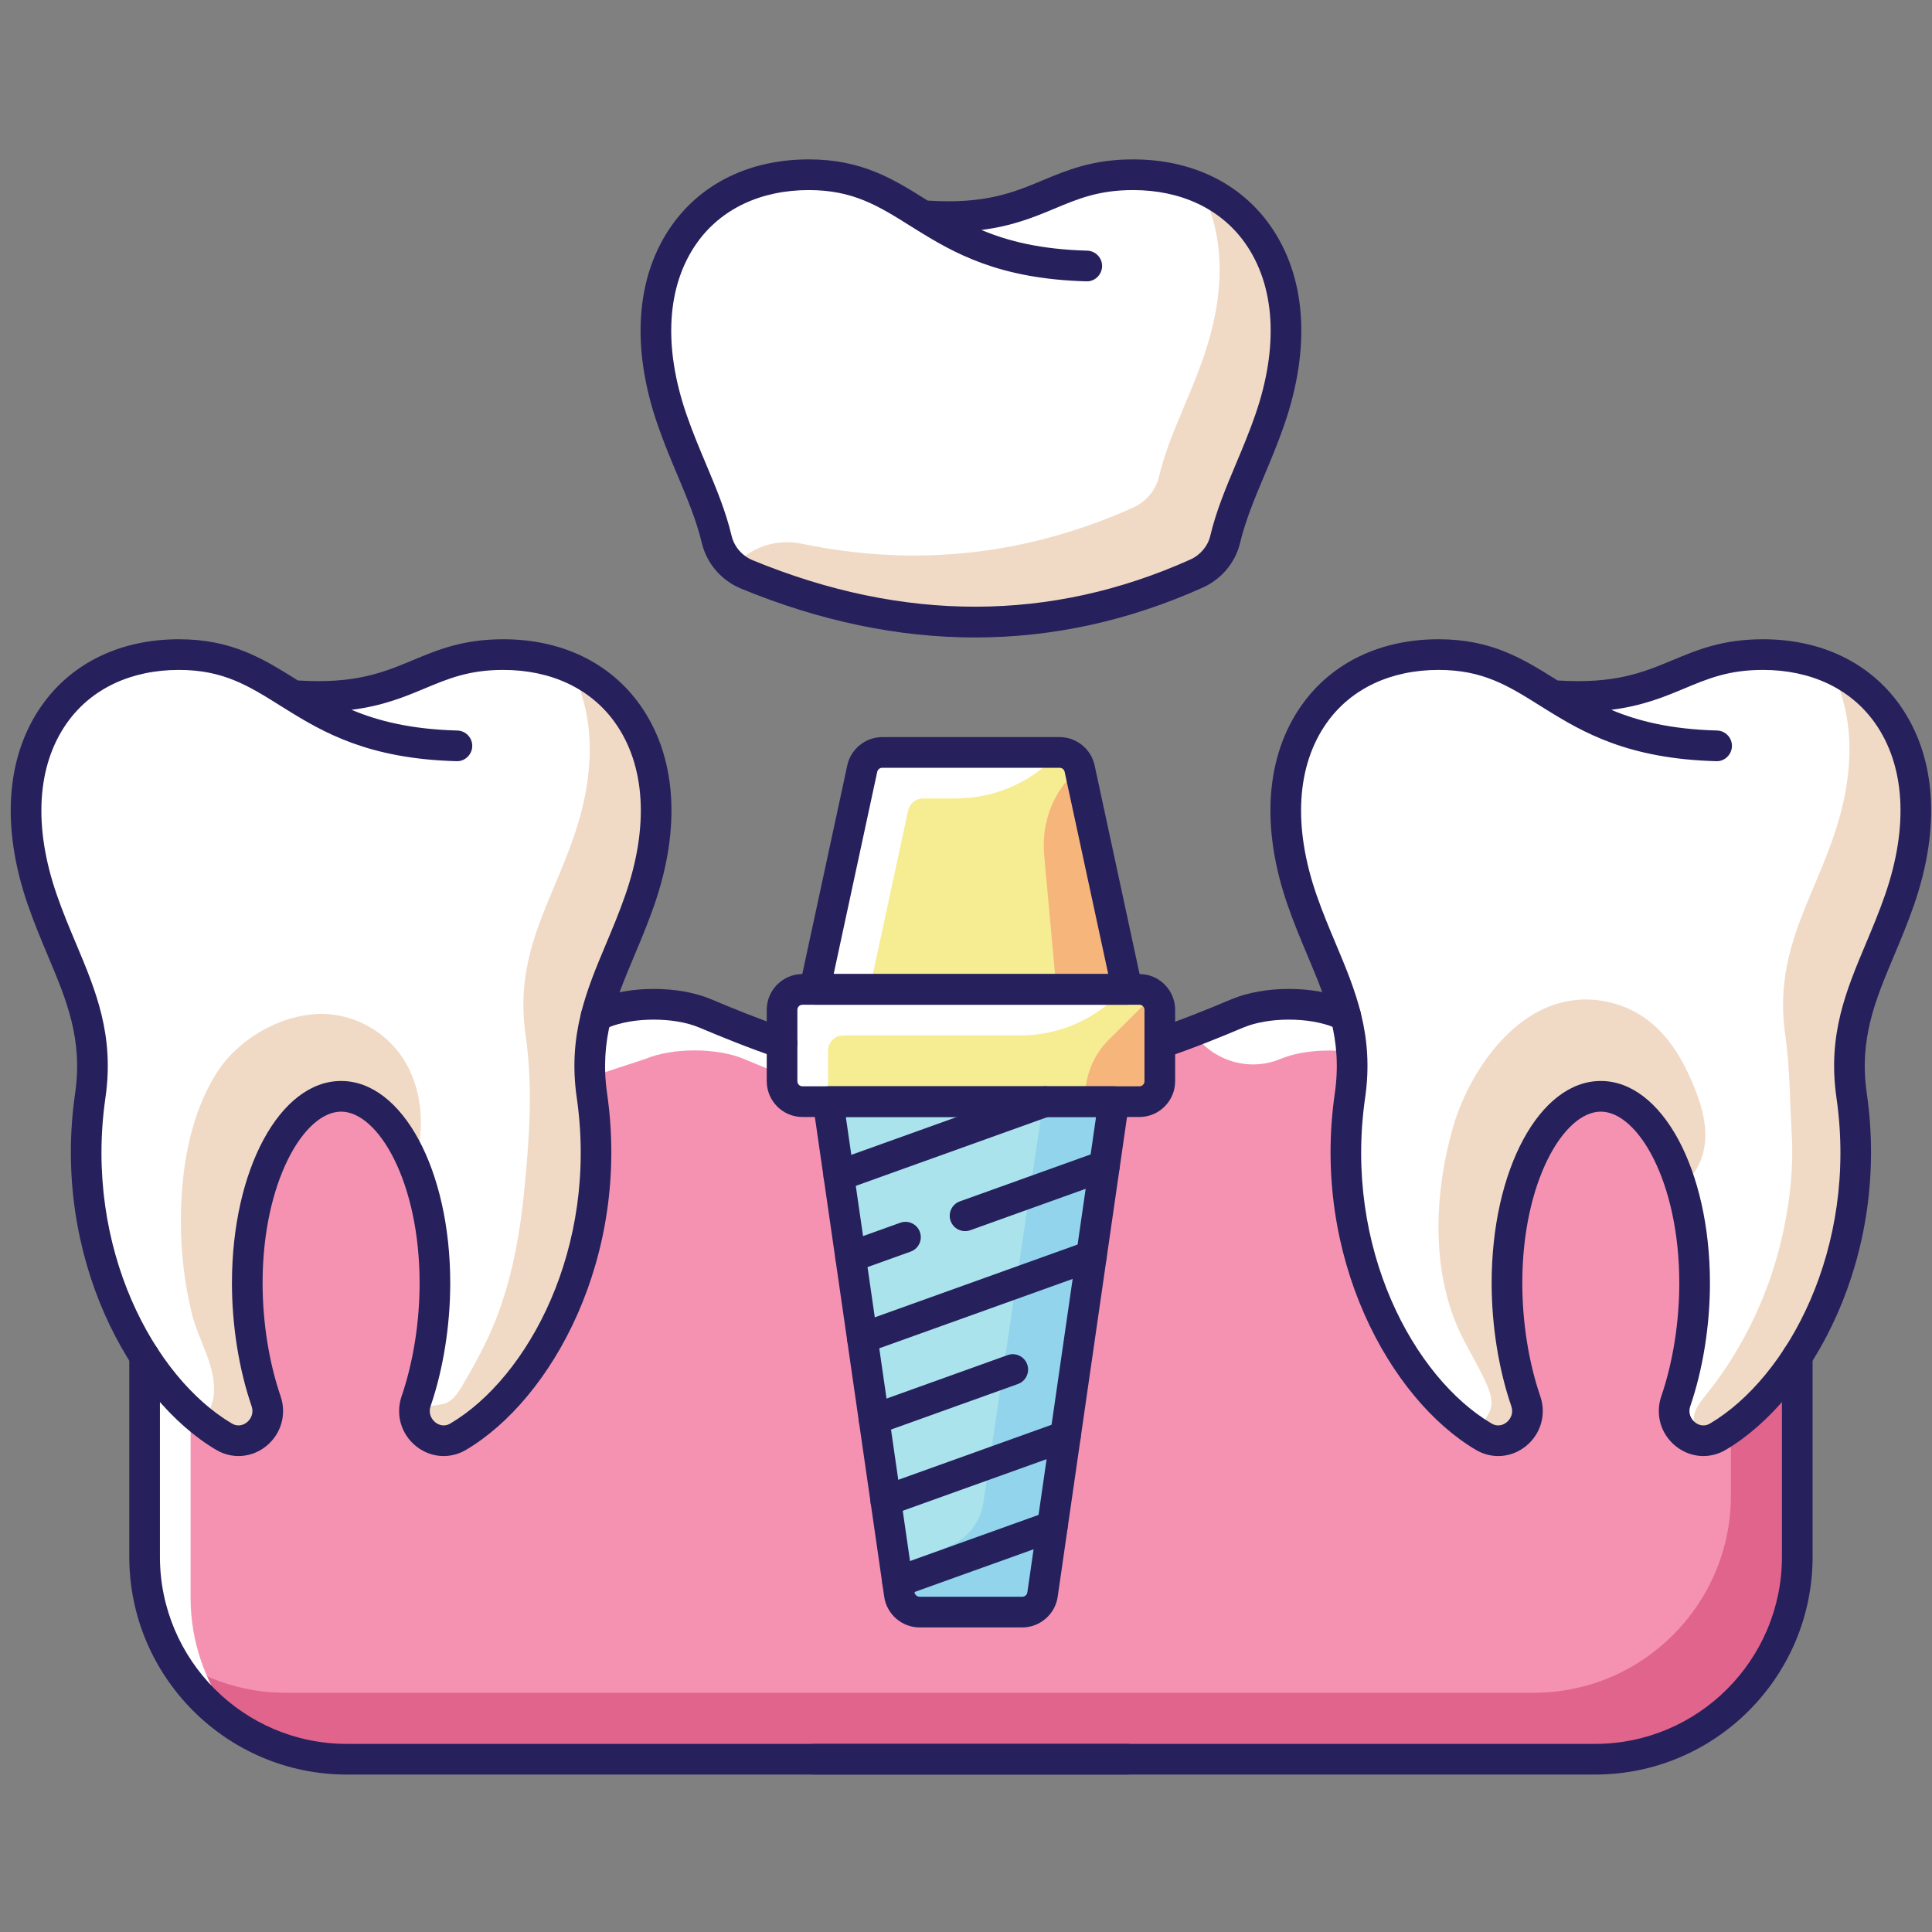 <svg xmlns="http://www.w3.org/2000/svg" xmlns:xlink="http://www.w3.org/1999/xlink" width="500" viewBox="0 0 375 375" height="500" preserveAspectRatio="xMidYMid meet"><rect x="0" y="0" width="375" height="375" fill="#808080" stroke="none"/><defs><clipPath id="141f07588a"><path d="M 124 30.938 L 253 30.938 L 253 124 L 124 124 Z M 124 30.938 " clip-rule="nonzero"></path></clipPath><clipPath id="f3ec841304"><path d="M 246.539 124.07 L 374.836 124.07 L 374.836 282.711 L 246.539 282.711 Z M 246.539 124.07 " clip-rule="nonzero"></path></clipPath><clipPath id="3e78201119"><path d="M 25.078 260.375 L 221.816 260.375 L 221.816 344.438 L 25.078 344.438 Z M 25.078 260.375 " clip-rule="nonzero"></path></clipPath><clipPath id="13548178fb"><path d="M 155.125 260.375 L 351.863 260.375 L 351.863 344.438 L 155.125 344.438 Z M 155.125 260.375 " clip-rule="nonzero"></path></clipPath></defs><path fill="#ffffff" d="M 219.938 34.906 C 212.914 34.906 208.562 36.723 203.957 38.645 C 198.574 40.891 193.059 43.223 182.961 43.031 C 189.398 46.777 197.395 50.27 210.969 50.637 C 211.52 50.652 211.949 51.109 211.934 51.66 C 211.922 52.207 211.438 52.617 210.918 52.625 C 194.398 52.176 185.902 47.258 178.617 42.711 C 178.602 42.703 178.59 42.695 178.574 42.688 C 178.281 42.504 177.992 42.32 177.699 42.141 C 171.504 38.258 166.148 34.906 156.984 34.906 C 147.023 34.906 138.746 38.84 133.672 45.98 C 127.398 54.805 126.594 67.305 131.402 81.18 C 132.594 84.621 133.922 87.781 135.207 90.84 C 137.137 95.43 138.957 99.766 140.078 104.461 C 140.73 107.203 142.703 109.488 145.355 110.582 C 175.172 122.859 204.27 122.805 231.84 110.426 C 234.352 109.297 236.223 107.066 236.844 104.457 C 237.961 99.766 239.785 95.426 241.715 90.836 C 243 87.777 244.328 84.617 245.52 81.18 C 250.328 67.305 249.52 54.805 243.25 45.98 C 238.176 38.84 229.895 34.906 219.938 34.906 " fill-opacity="1" fill-rule="nonzero"></path><path fill="#ffffff" d="M 219.938 34.906 C 212.914 34.906 208.562 36.723 203.957 38.645 C 198.574 40.891 193.059 43.223 182.961 43.031 C 189.398 46.777 197.395 50.27 210.969 50.637 C 211.52 50.652 211.949 51.109 211.934 51.66 C 211.922 52.207 211.438 52.617 210.918 52.625 C 194.398 52.176 185.902 47.258 178.617 42.711 C 178.602 42.703 178.59 42.695 178.574 42.688 C 178.281 42.504 177.992 42.32 177.699 42.141 C 171.504 38.258 166.148 34.906 156.984 34.906 C 147.023 34.906 138.746 38.84 133.672 45.98 C 127.398 54.805 126.594 67.305 131.402 81.18 C 132.594 84.621 133.922 87.781 135.207 90.84 C 137.137 95.43 138.957 99.766 140.078 104.461 C 140.73 107.203 142.703 109.488 145.355 110.582 C 175.172 122.859 204.27 122.805 231.84 110.426 C 234.352 109.297 236.223 107.066 236.844 104.457 C 237.961 99.766 239.785 95.426 241.715 90.836 C 243 87.777 244.328 84.617 245.52 81.18 C 250.328 67.305 249.52 54.805 243.25 45.98 C 238.176 38.84 229.895 34.906 219.938 34.906 " fill-opacity="1" fill-rule="nonzero"></path><path fill="#f1dac5" d="M 243.25 45.98 C 240.75 42.465 237.465 39.73 233.594 37.859 C 237.734 46.312 237.781 57.273 233.625 69.27 C 232.434 72.711 231.105 75.871 229.82 78.926 C 227.891 83.516 226.066 87.852 224.949 92.547 C 224.328 95.16 222.457 97.387 219.945 98.516 C 199.258 107.805 177.707 110.137 155.641 105.539 C 151.094 104.594 146.375 105.93 143.094 109.215 C 143.773 109.77 144.527 110.238 145.355 110.582 C 175.172 122.859 204.27 122.805 231.84 110.426 C 234.352 109.297 236.223 107.066 236.844 104.457 C 237.961 99.762 239.785 95.426 241.715 90.836 C 243 87.781 244.328 84.621 245.52 81.18 C 250.328 67.305 249.52 54.805 243.25 45.98 " fill-opacity="1" fill-rule="nonzero"></path><path fill="#abe3ed" d="M 163.914 228.852 L 165.902 242.613 L 175.418 239.199 C 175.934 239.016 176.5 239.281 176.684 239.797 C 176.871 240.316 176.602 240.883 176.086 241.066 L 166.195 244.617 L 168.18 258.383 L 210.957 243.031 L 213.164 227.762 L 187.652 236.918 C 187.539 236.957 187.426 236.977 187.316 236.977 C 186.91 236.977 186.527 236.727 186.383 236.32 C 186.195 235.805 186.465 235.234 186.98 235.051 L 213.484 225.539 L 215.035 214.824 L 203.008 214.824 L 163.914 228.852 " fill-opacity="1" fill-rule="nonzero"></path><path fill="#f6ec91" d="M 155.766 212.84 L 221.156 212.84 C 222.797 212.84 224.129 211.504 224.129 209.859 L 224.129 196.008 C 224.129 194.367 222.797 193.031 221.156 193.031 L 155.766 193.031 C 154.125 193.031 152.789 194.367 152.789 196.008 L 152.789 209.859 C 152.789 211.504 154.125 212.84 155.766 212.84 " fill-opacity="1" fill-rule="nonzero"></path><path fill="#ffffff" d="M 217.09 193.031 L 155.766 193.031 C 154.121 193.031 152.789 194.363 152.789 196.008 L 152.789 209.859 C 152.789 211.504 154.121 212.836 155.766 212.836 L 160.723 212.836 L 160.723 203.949 C 160.723 202.305 162.051 200.973 163.695 200.973 L 198.059 200.973 C 205.168 200.973 211.988 198.145 217.012 193.113 L 217.09 193.031 " fill-opacity="1" fill-rule="nonzero"></path><path fill="#ffffff" d="M 223.176 193.84 L 216.055 200.973 L 224.129 200.973 L 224.129 196.008 C 224.129 195.152 223.762 194.383 223.176 193.84 " fill-opacity="1" fill-rule="nonzero"></path><path fill="#f6ec91" d="M 208.586 149.391 C 208.293 148.031 207.07 147.043 205.68 147.043 L 171.238 147.043 C 169.848 147.043 168.625 148.031 168.332 149.391 L 159.355 191.047 L 217.566 191.047 L 208.586 149.391 " fill-opacity="1" fill-rule="nonzero"></path><path fill="#ffffff" d="M 204.637 147.043 L 171.238 147.043 C 169.84 147.043 168.629 148.02 168.332 149.391 L 159.355 191.047 L 168.996 191.047 L 176.262 157.332 C 176.559 155.961 177.77 154.98 179.168 154.98 L 185.492 154.98 C 192.672 154.98 199.559 152.125 204.637 147.043 " fill-opacity="1" fill-rule="nonzero"></path><path fill="#abe3ed" d="M 168.469 260.387 L 170.461 274.148 L 196.242 264.895 C 196.762 264.711 197.328 264.977 197.512 265.496 C 197.695 266.012 197.43 266.578 196.914 266.766 L 170.75 276.152 L 172.738 289.914 L 205.902 278.016 L 210.637 245.254 L 168.469 260.387 " fill-opacity="1" fill-rule="nonzero"></path><path fill="#ffffff" d="M 365.504 139.121 C 360.426 131.98 352.148 128.047 342.191 128.047 C 335.164 128.047 330.812 129.863 326.211 131.785 C 321.082 133.926 309.758 135.332 299.973 135.293 C 299.969 135.289 299.961 135.285 299.953 135.281 C 293.754 131.398 288.402 128.047 279.238 128.047 C 269.281 128.047 261 131.98 255.922 139.121 C 249.652 147.945 248.848 160.445 253.656 174.32 C 254.848 177.762 256.176 180.922 257.461 183.977 C 259.234 188.195 260.953 192.305 262.09 196.707 C 262.109 196.75 262.109 196.797 262.125 196.84 C 263.348 201.633 263.879 206.773 263.008 212.797 C 258.68 242.828 272.91 268.809 288.5 278.008 C 290.508 279.191 292.504 278.57 293.699 277.594 C 295.281 276.297 295.879 274.219 295.219 272.293 C 292.828 265.324 291.512 257.066 291.512 249.043 C 291.512 228.16 299.945 211.801 310.715 211.801 C 321.484 211.801 329.918 228.16 329.918 249.043 C 329.918 257.066 328.602 265.324 326.211 272.293 C 325.547 274.219 326.145 276.301 327.727 277.594 C 328.922 278.57 330.918 279.195 332.93 278.008 C 348.516 268.809 362.746 242.828 358.422 212.797 C 356.742 201.168 360.25 192.816 363.969 183.977 C 365.254 180.922 366.578 177.762 367.773 174.32 C 372.582 160.445 371.773 147.945 365.504 139.121 " fill-opacity="1" fill-rule="nonzero"></path><path fill="#f1dac5" d="M 365.504 139.121 C 363.004 135.605 359.719 132.875 355.848 131 C 359.984 139.453 360.035 150.414 355.879 162.41 C 354.684 165.852 353.359 169.012 352.07 172.07 C 348.355 180.91 344.848 189.262 346.523 200.887 C 347.445 207.281 347.391 213.852 347.777 220.238 C 348.141 226.27 347.488 232.473 346.273 238.379 C 343.855 250.145 338.684 261.355 331.156 270.715 C 330.02 272.129 328.773 273.656 328.746 275.469 C 328.625 283.055 339.367 273.246 340.93 271.668 C 345.297 267.27 348.828 262.055 351.598 256.52 C 358.312 243.102 360.555 227.617 358.422 212.797 C 356.742 201.168 360.25 192.816 363.969 183.977 C 365.254 180.922 366.578 177.762 367.773 174.32 C 372.582 160.445 371.773 147.945 365.504 139.121 " fill-opacity="1" fill-rule="nonzero"></path><path fill="#f1dac5" d="M 297.098 197.191 C 289.57 201.906 284.207 211.074 281.961 219.023 C 278.562 231.059 277.832 244.957 282.516 256.652 C 284.074 260.551 286.516 264.211 288.273 268.055 C 289.129 269.926 289.996 272.094 289.137 273.965 C 288.352 275.688 286.402 277.406 288.652 278.723 C 289.809 279.395 292.805 278.324 293.703 277.594 C 295.285 276.297 295.879 274.219 295.219 272.293 C 292.828 265.324 291.512 257.066 291.512 249.043 C 291.512 228.16 299.945 211.801 310.715 211.801 C 313.898 211.801 316.645 217.188 318.508 219.469 C 321.273 222.863 324.043 226.258 326.812 229.652 C 329.539 227.645 330.898 224.168 331 220.781 C 331.102 217.395 330.086 214.074 328.816 210.938 C 326.844 206.059 324.121 201.312 319.957 198.102 C 315.434 194.609 309.348 193.23 303.762 194.426 C 301.391 194.934 299.16 195.895 297.098 197.191 " fill-opacity="1" fill-rule="nonzero"></path><path fill="#abe3ed" d="M 161.887 214.824 L 163.625 226.848 L 197.129 214.824 L 161.887 214.824 " fill-opacity="1" fill-rule="nonzero"></path><path fill="#ffffff" d="M 120.996 139.121 C 115.922 131.98 107.641 128.047 97.684 128.047 C 90.66 128.047 86.309 129.863 81.703 131.785 C 76.754 133.852 66.328 135.965 56.859 136.16 C 56.691 136.055 56.523 135.949 56.359 135.848 C 56.348 135.844 56.34 135.836 56.328 135.832 C 56.035 135.645 55.742 135.461 55.449 135.281 C 49.25 131.398 43.895 128.047 34.73 128.047 C 24.773 128.047 16.492 131.98 11.418 139.121 C 5.145 147.945 4.34 160.445 9.148 174.32 C 10.34 177.762 11.668 180.922 12.953 183.977 C 16.668 192.816 20.18 201.168 18.5 212.797 C 14.172 242.828 28.402 268.809 43.992 278.008 C 46.004 279.191 47.996 278.57 49.195 277.594 C 50.777 276.301 51.371 274.219 50.711 272.293 C 48.32 265.324 47.004 257.066 47.004 249.043 C 47.004 228.16 55.438 211.801 66.207 211.801 C 76.977 211.801 85.41 228.16 85.41 249.043 C 85.41 257.066 84.094 265.32 81.703 272.293 C 81.043 274.219 81.637 276.297 83.219 277.594 C 84.418 278.57 86.414 279.195 88.422 278.008 C 104.012 268.809 118.242 242.828 113.91 212.797 C 113.047 206.809 113.566 201.688 114.773 196.922 C 114.789 196.871 114.793 196.816 114.816 196.77 C 115.953 192.344 117.68 188.215 119.461 183.977 C 120.746 180.922 122.074 177.758 123.266 174.32 C 128.074 160.445 127.27 147.945 120.996 139.121 " fill-opacity="1" fill-rule="nonzero"></path><path fill="#f1dac5" d="M 120.996 139.121 C 118.496 135.605 115.211 132.875 111.34 131 C 115.477 139.453 115.527 150.414 111.371 162.41 C 110.176 165.852 108.848 169.012 107.566 172.066 C 105.785 176.305 104.059 180.434 102.918 184.863 C 102.898 184.91 102.895 184.965 102.879 185.016 C 101.672 189.781 101.152 194.898 102.016 200.887 C 103.477 211.008 102.738 221.148 101.734 231.281 C 100.773 240.977 98.863 250.797 94.777 259.555 C 93.258 262.809 91.477 266.023 89.652 269.094 C 88.801 270.523 88.062 271.672 86.469 272.395 C 86.172 272.531 82.527 273.195 82.652 272.801 C 82.18 274.266 82.605 275.984 83.703 277.059 C 91.07 284.27 105.387 260.117 107.648 255.375 C 113.93 242.219 115.988 227.199 113.91 212.797 C 113.047 206.809 113.566 201.691 114.773 196.926 C 114.789 196.875 114.793 196.82 114.816 196.77 C 115.953 192.344 117.68 188.215 119.461 183.977 C 120.742 180.922 122.074 177.762 123.266 174.32 C 128.07 160.445 127.266 147.945 120.996 139.121 " fill-opacity="1" fill-rule="nonzero"></path><path fill="#f1dac5" d="M 53.777 198.621 C 49.047 200.598 44.793 204.004 42.199 208.023 C 36.758 216.461 35.109 227.27 35.109 237.133 C 35.109 243.156 35.816 249.199 37.254 255.051 C 38.598 260.496 42.074 265.156 41.477 271.047 C 41.352 272.277 40.113 274.602 40.559 275.652 C 40.938 276.543 43.18 277.527 43.992 278.008 C 46.004 279.195 47.996 278.57 49.195 277.594 C 50.777 276.301 51.371 274.219 50.711 272.293 C 48.32 265.324 47.004 257.066 47.004 249.043 C 47.004 238.246 48.918 225.332 56.344 216.926 C 58.594 214.379 62.871 210.824 66.371 212.379 C 71.938 214.848 77.105 221.52 80.316 226.48 C 82.82 218.812 82.043 209.734 76.84 203.57 C 73.691 199.84 69.066 197.395 64.215 196.891 C 60.781 196.535 57.156 197.211 53.777 198.621 " fill-opacity="1" fill-rule="nonzero"></path><path fill="#abe3ed" d="M 178.492 311.91 L 198.43 311.91 C 199.898 311.91 201.164 310.816 201.375 309.363 L 203.055 297.73 L 175.305 307.688 L 175.547 309.363 C 175.758 310.816 177.023 311.91 178.492 311.91 " fill-opacity="1" fill-rule="nonzero"></path><path fill="#f592b2" d="M 333.934 279.719 C 331.516 281.141 328.66 280.918 326.473 279.133 C 324.238 277.305 323.398 274.367 324.332 271.648 C 326.656 264.879 327.934 256.852 327.934 249.043 C 327.934 229.602 320.211 213.785 310.711 213.785 C 301.219 213.785 293.492 229.602 293.492 249.043 C 293.492 256.852 294.773 264.879 297.094 271.648 C 298.027 274.367 297.188 277.305 294.953 279.133 C 293.723 280.137 292.277 280.648 290.82 280.648 C 289.688 280.648 288.551 280.34 287.492 279.719 C 271.348 270.191 256.594 243.402 261.047 212.512 C 261.844 206.977 261.434 202.281 260.355 197.848 C 260.156 197.77 259.953 197.688 259.762 197.605 C 254.477 195.391 245.879 195.391 240.594 197.605 C 236.473 199.336 231.629 201.324 226.113 203.227 L 226.113 209.859 C 226.113 212.598 223.887 214.824 221.156 214.824 L 217.035 214.824 L 203.332 309.648 C 202.984 312.07 200.875 313.898 198.43 313.898 L 178.492 313.898 C 176.043 313.898 173.934 312.07 173.586 309.645 L 159.883 214.824 L 155.766 214.824 C 153.031 214.824 150.809 212.598 150.809 209.859 L 150.809 203.176 C 145.363 201.293 140.559 199.32 136.477 197.605 C 131.191 195.391 122.594 195.391 117.309 197.605 C 117.062 197.711 116.805 197.812 116.551 197.914 C 115.484 202.328 115.078 207.004 115.871 212.512 C 120.328 243.402 105.57 270.191 89.43 279.719 C 88.371 280.34 87.23 280.648 86.102 280.648 C 84.641 280.648 83.195 280.137 81.965 279.129 C 79.734 277.305 78.895 274.367 79.828 271.648 C 82.148 264.879 83.426 256.852 83.426 249.043 C 83.426 229.602 75.703 213.785 66.207 213.785 C 56.711 213.785 48.988 229.602 48.988 249.043 C 48.988 256.852 50.266 264.879 52.586 271.648 C 53.52 274.367 52.68 277.305 50.445 279.133 C 48.258 280.918 45.402 281.141 42.984 279.719 C 38.043 276.801 33.23 272.258 29.062 266.484 L 29.062 302.176 C 29.062 323.293 46.223 340.473 67.312 340.473 L 309.609 340.473 C 330.699 340.473 347.859 323.293 347.859 302.176 L 347.859 266.484 C 343.688 272.258 338.879 276.801 333.934 279.719 " fill-opacity="1" fill-rule="nonzero"></path><path fill="#e1648d" d="M 335.965 278.414 L 335.965 290.266 C 335.965 311.383 318.805 328.562 297.715 328.562 L 55.418 328.562 C 47.914 328.562 40.926 326.355 35.016 322.602 C 41.801 333.324 53.727 340.473 67.312 340.473 L 309.609 340.473 C 330.699 340.473 347.859 323.293 347.859 302.176 L 347.859 266.484 C 344.262 271.465 340.188 275.52 335.965 278.414 " fill-opacity="1" fill-rule="nonzero"></path><path fill="#131212" d="M 29.102 266.535 C 29.086 266.516 29.074 266.5 29.062 266.484 L 29.062 266.508 C 29.074 266.516 29.086 266.527 29.102 266.535 " fill-opacity="1" fill-rule="nonzero"></path><path fill="#ffffff" d="M 233.258 202.465 C 237.258 206.449 243.273 207.73 248.484 205.562 C 248.496 205.555 248.512 205.551 248.523 205.547 C 251.996 204.09 256.895 203.609 261.348 204.066 C 261.184 201.906 260.84 199.848 260.355 197.848 C 260.156 197.766 259.953 197.688 259.762 197.605 C 254.477 195.391 245.879 195.391 240.594 197.605 C 237.992 198.699 235.066 199.898 231.898 201.109 C 232.352 201.559 232.805 202.012 233.258 202.465 " fill-opacity="1" fill-rule="nonzero"></path><path fill="#ffffff" d="M 158.738 217.801 C 158.738 219.5 159.598 221.004 160.906 221.898 L 159.883 214.824 L 158.738 214.824 L 158.738 217.801 " fill-opacity="1" fill-rule="nonzero"></path><path fill="#ffffff" d="M 36.992 310.113 L 36.992 275.305 C 34.195 272.84 31.516 269.883 29.062 266.484 L 29.062 302.176 C 29.062 314.758 35.18 325.906 44.562 332.891 C 39.828 326.516 36.992 318.648 36.992 310.113 " fill-opacity="1" fill-rule="nonzero"></path><path fill="#ffffff" d="M 136.477 197.605 C 131.191 195.391 122.594 195.391 117.309 197.605 C 117.062 197.711 116.805 197.812 116.551 197.914 C 115.738 201.281 115.316 204.812 115.516 208.742 C 119.695 207.371 125.086 205.609 125.238 205.547 C 130.523 203.328 139.121 203.328 144.406 205.547 C 146.371 206.371 148.516 207.258 150.809 208.164 L 150.809 203.176 C 145.363 201.293 140.559 199.32 136.477 197.605 " fill-opacity="1" fill-rule="nonzero"></path><path fill="#abe3ed" d="M 173.027 291.922 L 175.016 305.684 L 203.375 295.508 L 205.582 280.238 L 173.027 291.922 " fill-opacity="1" fill-rule="nonzero"></path><path fill="#91d4eb" d="M 202.504 213.832 L 190.871 291.676 C 190.238 295.898 187.238 299.223 183.348 300.453 C 180.535 303.211 177.73 305.973 174.941 308.754 L 175.562 312.906 L 201.371 312.906 L 216.18 213.832 L 202.504 213.832 " fill-opacity="1" fill-rule="nonzero"></path><path fill="#f6b57a" d="M 210.637 212.84 L 223.754 212.84 L 223.754 193.266 L 215.184 201.84 C 212.273 204.758 210.637 208.715 210.637 212.84 " fill-opacity="1" fill-rule="nonzero"></path><path fill="#f6b57a" d="M 207.984 150.59 C 207.965 150.605 207.945 150.629 207.926 150.648 C 203.949 154.672 202.156 160.375 202.676 166.008 L 204.961 191.047 L 218.578 191.047 L 207.984 150.59 " fill-opacity="1" fill-rule="nonzero"></path><g clip-path="url(#141f07588a)"><path fill="#26205c" d="M 156.984 36.895 C 147.684 36.895 139.977 40.531 135.285 47.133 C 129.398 55.422 128.684 67.277 133.273 80.527 C 134.445 83.91 135.762 87.043 137.035 90.07 C 138.996 94.738 140.848 99.148 142.004 104 C 142.512 106.121 144.047 107.898 146.109 108.746 C 175.402 120.809 203.973 120.766 231.027 108.613 C 232.98 107.738 234.438 106.012 234.914 104 C 236.07 99.145 237.926 94.734 239.887 90.066 C 241.16 87.039 242.473 83.91 243.648 80.527 C 248.238 67.277 247.523 55.422 241.633 47.133 C 236.941 40.531 229.234 36.895 219.938 36.895 C 213.309 36.895 209.324 38.555 204.719 40.477 C 200.824 42.102 196.594 43.867 190.488 44.633 C 195.648 46.809 202.016 48.41 211.023 48.652 C 212.664 48.699 213.961 50.066 213.914 51.711 C 213.871 53.355 212.461 54.684 210.859 54.605 C 193.836 54.148 185.098 49.094 177.605 44.422 C 177.566 44.398 177.531 44.375 177.496 44.352 C 177.211 44.176 176.93 44 176.648 43.824 C 170.465 39.953 165.578 36.895 156.984 36.895 Z M 189.258 123.734 C 174.367 123.734 159.195 120.574 143.848 114.254 C 140.02 112.676 137.168 109.359 136.219 105.383 C 135.176 101.004 133.418 96.816 131.555 92.379 C 130.242 89.266 128.891 86.043 127.656 82.48 C 122.414 67.359 123.402 53.582 130.441 43.68 C 136.277 35.465 145.707 30.938 156.984 30.938 C 167.285 30.938 173.367 34.746 179.801 38.777 C 179.891 38.828 179.977 38.887 180.066 38.938 C 191.238 39.652 196.68 37.379 202.43 34.98 C 207.191 32.996 212.117 30.938 219.938 30.938 C 231.211 30.938 240.637 35.465 246.477 43.68 C 253.516 53.582 254.504 67.359 249.266 82.48 C 248.031 86.043 246.676 89.262 245.367 92.375 C 243.504 96.812 241.742 101.004 240.699 105.379 C 239.793 109.18 237.086 112.418 233.461 114.047 C 219.082 120.504 204.312 123.73 189.258 123.734 " fill-opacity="1" fill-rule="nonzero"></path></g><g clip-path="url(#f3ec841304)"><path fill="#26205c" d="M 310.711 209.816 C 322.594 209.816 331.898 227.047 331.898 249.043 C 331.898 257.281 330.539 265.766 328.082 272.938 C 327.613 274.312 328.234 275.449 328.98 276.055 C 329.402 276.402 330.535 277.117 331.922 276.297 C 346.953 267.43 360.66 242.258 356.457 213.082 C 354.699 200.91 358.316 192.309 362.141 183.211 C 363.41 180.184 364.727 177.051 365.898 173.668 C 370.488 160.418 369.777 148.559 363.887 140.273 C 359.191 133.668 351.488 130.031 342.188 130.031 C 335.562 130.031 331.578 131.695 326.973 133.617 C 323.078 135.242 318.848 137.008 312.742 137.773 C 317.902 139.949 324.27 141.551 333.277 141.793 C 334.918 141.84 336.215 143.207 336.168 144.852 C 336.125 146.496 334.711 147.824 333.117 147.746 C 316.09 147.285 307.352 142.234 299.859 137.562 C 299.82 137.539 299.781 137.516 299.746 137.492 C 299.461 137.312 299.18 137.137 298.902 136.965 C 292.719 133.09 287.832 130.031 279.234 130.031 C 269.938 130.031 262.23 133.668 257.539 140.273 C 251.648 148.559 250.938 160.422 255.527 173.668 C 256.699 177.051 258.016 180.184 259.285 183.207 C 263.109 192.309 266.727 200.91 264.969 213.082 C 260.762 242.258 274.469 267.43 289.504 276.297 C 290.891 277.117 292.023 276.402 292.445 276.055 C 293.188 275.449 293.816 274.312 293.344 272.938 C 290.883 265.766 289.527 257.281 289.527 249.043 C 289.527 227.047 298.832 209.816 310.711 209.816 Z M 330.617 282.617 C 328.703 282.617 326.801 281.961 325.219 280.668 C 322.336 278.312 321.25 274.52 322.457 271.004 C 324.711 264.438 325.949 256.641 325.949 249.043 C 325.949 229.434 317.922 215.77 310.711 215.77 C 303.508 215.77 295.477 229.434 295.477 249.043 C 295.477 256.641 296.715 264.438 298.965 271.004 C 300.176 274.52 299.09 278.312 296.207 280.668 C 293.402 282.961 289.586 283.258 286.484 281.43 C 269.785 271.574 254.508 243.973 259.082 212.227 C 260.602 201.695 257.453 194.199 253.805 185.52 C 252.496 182.402 251.141 179.184 249.91 175.621 C 244.668 160.5 245.656 146.723 252.691 136.82 C 258.531 128.605 267.961 124.078 279.234 124.078 C 289.539 124.078 295.617 127.887 302.055 131.914 C 302.145 131.969 302.23 132.023 302.316 132.078 C 313.488 132.789 318.934 130.52 324.684 128.121 C 329.445 126.133 334.371 124.078 342.188 124.078 C 353.465 124.078 362.895 128.602 368.734 136.82 C 375.77 146.723 376.758 160.5 371.516 175.621 C 370.281 179.184 368.93 182.402 367.621 185.52 C 363.973 194.199 360.82 201.695 362.344 212.227 C 366.918 243.977 351.641 271.574 334.941 281.43 C 333.586 282.227 332.098 282.617 330.617 282.617 " fill-opacity="1" fill-rule="nonzero"></path></g><path fill="#26205c" d="M 66.207 209.816 C 78.086 209.816 87.391 227.047 87.391 249.043 C 87.391 257.277 86.035 265.766 83.578 272.938 C 83.105 274.312 83.73 275.449 84.473 276.055 C 84.895 276.398 86.027 277.117 87.414 276.297 C 102.449 267.43 116.156 242.258 111.949 213.082 C 110.195 200.906 113.809 192.309 117.633 183.207 C 118.906 180.18 120.219 177.051 121.391 173.668 C 125.984 160.418 125.27 148.559 119.383 140.273 C 114.688 133.668 106.98 130.031 97.684 130.031 C 91.055 130.031 87.074 131.695 82.465 133.617 C 78.574 135.242 74.34 137.008 68.238 137.773 C 73.395 139.945 79.766 141.551 88.77 141.797 C 90.41 141.84 91.707 143.207 91.664 144.852 C 91.617 146.496 90.207 147.824 88.609 147.746 C 71.578 147.285 62.836 142.23 55.344 137.555 C 55.312 137.535 55.281 137.516 55.25 137.496 C 54.965 137.32 54.68 137.141 54.395 136.965 C 48.211 133.09 43.324 130.031 34.73 130.031 C 25.434 130.031 17.727 133.668 13.031 140.273 C 7.145 148.559 6.43 160.418 11.02 173.668 C 12.191 177.051 13.508 180.184 14.781 183.207 C 18.605 192.309 22.219 200.91 20.465 213.082 C 16.258 242.258 29.965 267.43 45 276.297 C 46.387 277.117 47.516 276.398 47.941 276.055 C 48.684 275.449 49.309 274.312 48.836 272.938 C 46.375 265.766 45.02 257.281 45.02 249.043 C 45.02 227.047 54.328 209.816 66.207 209.816 Z M 86.113 282.617 C 84.195 282.617 82.293 281.961 80.711 280.668 C 77.828 278.312 76.746 274.52 77.953 271.004 C 80.203 264.438 81.445 256.637 81.445 249.043 C 81.445 229.434 73.414 215.77 66.207 215.77 C 59 215.77 50.969 229.434 50.969 249.043 C 50.969 256.641 52.211 264.438 54.461 271.004 C 55.668 274.52 54.582 278.312 51.699 280.668 C 48.898 282.957 45.082 283.254 41.98 281.43 C 25.281 271.574 10 243.977 14.578 212.227 C 16.098 201.695 12.945 194.199 9.297 185.52 C 7.988 182.402 6.637 179.184 5.402 175.621 C 0.16 160.5 1.152 146.719 8.188 136.82 C 14.027 128.602 23.453 124.078 34.73 124.078 C 45.031 124.078 51.113 127.887 57.551 131.914 C 57.637 131.969 57.723 132.023 57.812 132.078 C 68.984 132.789 74.426 130.52 80.176 128.121 C 84.938 126.133 89.863 124.078 97.684 124.078 C 108.961 124.078 118.387 128.602 124.227 136.82 C 131.262 146.719 132.25 160.5 127.012 175.621 C 125.777 179.184 124.422 182.402 123.113 185.516 C 119.469 194.195 116.316 201.695 117.836 212.227 C 122.41 243.977 107.133 271.574 90.434 281.43 C 89.082 282.223 87.594 282.617 86.113 282.617 " fill-opacity="1" fill-rule="nonzero"></path><path fill="#26205c" d="M 225.121 205.504 C 223.883 205.504 222.727 204.719 222.305 203.48 C 221.777 201.922 222.609 200.234 224.164 199.703 C 229.848 197.777 234.832 195.719 239.059 193.945 C 245.398 191.285 254.953 191.285 261.293 193.945 C 261.613 194.082 261.941 194.215 262.273 194.344 C 263.805 194.945 264.555 196.676 263.957 198.207 C 263.359 199.734 261.629 200.484 260.102 199.891 C 259.727 199.742 259.355 199.59 258.992 199.438 C 254.129 197.398 246.219 197.398 241.359 199.438 C 237.039 201.25 231.941 203.352 226.074 205.344 C 225.762 205.449 225.438 205.504 225.121 205.504 " fill-opacity="1" fill-rule="nonzero"></path><path fill="#26205c" d="M 151.797 205.453 C 151.48 205.453 151.16 205.402 150.84 205.293 C 145.051 203.32 139.992 201.234 135.707 199.438 C 130.848 197.398 122.938 197.398 118.074 199.438 C 117.656 199.613 117.23 199.785 116.789 199.957 C 115.258 200.555 113.539 199.793 112.941 198.262 C 112.348 196.73 113.105 195.004 114.637 194.406 C 115.023 194.258 115.406 194.102 115.777 193.945 C 122.109 191.285 131.672 191.285 138.008 193.945 C 142.199 195.707 147.145 197.742 152.758 199.656 C 154.312 200.184 155.145 201.875 154.613 203.434 C 154.191 204.672 153.035 205.453 151.797 205.453 " fill-opacity="1" fill-rule="nonzero"></path><path fill="#26205c" d="M 155.766 195.02 C 155.215 195.02 154.77 195.461 154.77 196.012 L 154.77 209.863 C 154.77 210.41 155.215 210.855 155.766 210.855 L 221.156 210.855 C 221.703 210.855 222.145 210.41 222.145 209.863 L 222.145 196.012 C 222.145 195.461 221.703 195.02 221.156 195.02 Z M 221.156 216.809 L 155.766 216.809 C 151.938 216.809 148.824 213.691 148.824 209.863 L 148.824 196.012 C 148.824 192.18 151.938 189.062 155.766 189.062 L 221.156 189.062 C 224.98 189.062 228.094 192.18 228.094 196.012 L 228.094 209.863 C 228.094 213.691 224.98 216.809 221.156 216.809 " fill-opacity="1" fill-rule="nonzero"></path><path fill="#26205c" d="M 161.812 189.062 L 215.109 189.062 L 206.648 149.809 C 206.551 149.355 206.145 149.027 205.68 149.027 L 171.238 149.027 C 170.777 149.027 170.371 149.355 170.27 149.809 Z M 218.797 195.016 L 158.129 195.016 C 157.227 195.016 156.379 194.609 155.812 193.91 C 155.25 193.211 155.031 192.289 155.219 191.41 L 164.457 148.555 C 165.141 145.379 167.996 143.07 171.238 143.07 L 205.68 143.07 C 208.926 143.07 211.777 145.379 212.465 148.555 L 221.699 191.41 C 221.891 192.289 221.676 193.211 221.109 193.91 C 220.543 194.609 219.695 195.016 218.797 195.016 " fill-opacity="1" fill-rule="nonzero"></path><path fill="#26205c" d="M 164.176 216.809 L 177.512 309.078 C 177.582 309.562 178 309.926 178.492 309.926 L 198.43 309.926 C 198.918 309.926 199.34 309.562 199.41 309.078 L 212.742 216.809 Z M 198.43 315.883 L 178.492 315.883 C 175.066 315.883 172.113 313.324 171.625 309.93 L 157.797 214.258 C 157.676 213.402 157.93 212.535 158.492 211.883 C 159.059 211.23 159.875 210.855 160.742 210.855 L 216.18 210.855 C 217.043 210.855 217.863 211.23 218.426 211.883 C 218.992 212.535 219.246 213.402 219.121 214.258 L 205.297 309.93 C 204.809 313.324 201.855 315.883 198.43 315.883 " fill-opacity="1" fill-rule="nonzero"></path><path fill="#26205c" d="M 162.816 231.168 C 161.598 231.168 160.453 230.41 160.016 229.195 C 159.465 227.648 160.266 225.945 161.812 225.387 L 201.828 211.027 C 203.375 210.469 205.078 211.277 205.629 212.824 C 206.184 214.375 205.383 216.078 203.836 216.633 L 163.82 230.996 C 163.488 231.113 163.148 231.168 162.816 231.168 " fill-opacity="1" fill-rule="nonzero"></path><path fill="#26205c" d="M 187.312 238.961 C 186.094 238.961 184.949 238.203 184.516 236.988 C 183.961 235.441 184.766 233.738 186.309 233.184 L 213.379 223.469 C 214.926 222.91 216.625 223.719 217.18 225.266 C 217.734 226.816 216.93 228.52 215.383 229.074 L 188.32 238.789 C 187.988 238.906 187.648 238.961 187.312 238.961 " fill-opacity="1" fill-rule="nonzero"></path><path fill="#26205c" d="M 165.094 246.938 C 163.875 246.938 162.73 246.18 162.297 244.965 C 161.742 243.414 162.543 241.711 164.09 241.156 L 174.746 237.332 C 176.297 236.777 177.996 237.582 178.551 239.129 C 179.105 240.676 178.301 242.383 176.754 242.938 L 166.098 246.762 C 165.766 246.879 165.426 246.938 165.094 246.938 " fill-opacity="1" fill-rule="nonzero"></path><path fill="#26205c" d="M 167.371 262.703 C 166.152 262.703 165.008 261.945 164.574 260.73 C 164.02 259.184 164.824 257.477 166.371 256.922 L 210.848 240.961 C 212.398 240.406 214.098 241.211 214.652 242.758 C 215.207 244.309 214.402 246.012 212.855 246.566 L 168.375 262.527 C 168.043 262.648 167.707 262.703 167.371 262.703 " fill-opacity="1" fill-rule="nonzero"></path><path fill="#26205c" d="M 169.652 278.473 C 168.43 278.473 167.289 277.711 166.852 276.5 C 166.301 274.949 167.102 273.246 168.648 272.691 L 195.574 263.027 C 197.125 262.469 198.824 263.277 199.379 264.824 C 199.93 266.375 199.129 268.078 197.582 268.633 L 170.656 278.297 C 170.324 278.414 169.984 278.473 169.652 278.473 " fill-opacity="1" fill-rule="nonzero"></path><path fill="#26205c" d="M 171.93 294.238 C 170.711 294.238 169.566 293.48 169.129 292.266 C 168.574 290.719 169.379 289.012 170.926 288.457 L 205.793 275.945 C 207.34 275.387 209.043 276.195 209.598 277.742 C 210.152 279.293 209.348 280.996 207.801 281.551 L 172.934 294.062 C 172.602 294.184 172.262 294.238 171.93 294.238 " fill-opacity="1" fill-rule="nonzero"></path><path fill="#26205c" d="M 174.207 310.004 C 172.988 310.004 171.844 309.25 171.41 308.031 C 170.855 306.484 171.66 304.781 173.203 304.227 L 203.266 293.438 C 204.812 292.879 206.512 293.688 207.066 295.234 C 207.621 296.785 206.82 298.488 205.273 299.043 L 175.211 309.832 C 174.879 309.949 174.539 310.004 174.207 310.004 " fill-opacity="1" fill-rule="nonzero"></path><g clip-path="url(#3e78201119)"><path fill="#26205c" d="M 218.793 344.441 L 67.312 344.441 C 44.035 344.441 25.094 325.48 25.094 302.176 L 25.094 263.367 C 25.094 261.723 26.426 260.391 28.07 260.391 C 29.711 260.391 31.043 261.723 31.043 263.367 L 31.043 302.176 C 31.043 322.199 47.312 338.488 67.312 338.488 L 218.793 338.488 C 220.438 338.488 221.77 339.82 221.77 341.465 C 221.77 343.109 220.438 344.441 218.793 344.441 " fill-opacity="1" fill-rule="nonzero"></path></g><g clip-path="url(#13548178fb)"><path fill="#26205c" d="M 309.609 344.441 L 158.129 344.441 C 156.484 344.441 155.152 343.109 155.152 341.465 C 155.152 339.82 156.484 338.488 158.129 338.488 L 309.609 338.488 C 329.605 338.488 345.875 322.199 345.875 302.176 L 345.875 263.367 C 345.875 261.723 347.207 260.391 348.848 260.391 C 350.492 260.391 351.824 261.723 351.824 263.367 L 351.824 302.176 C 351.824 325.48 332.887 344.441 309.609 344.441 " fill-opacity="1" fill-rule="nonzero"></path></g></svg>
